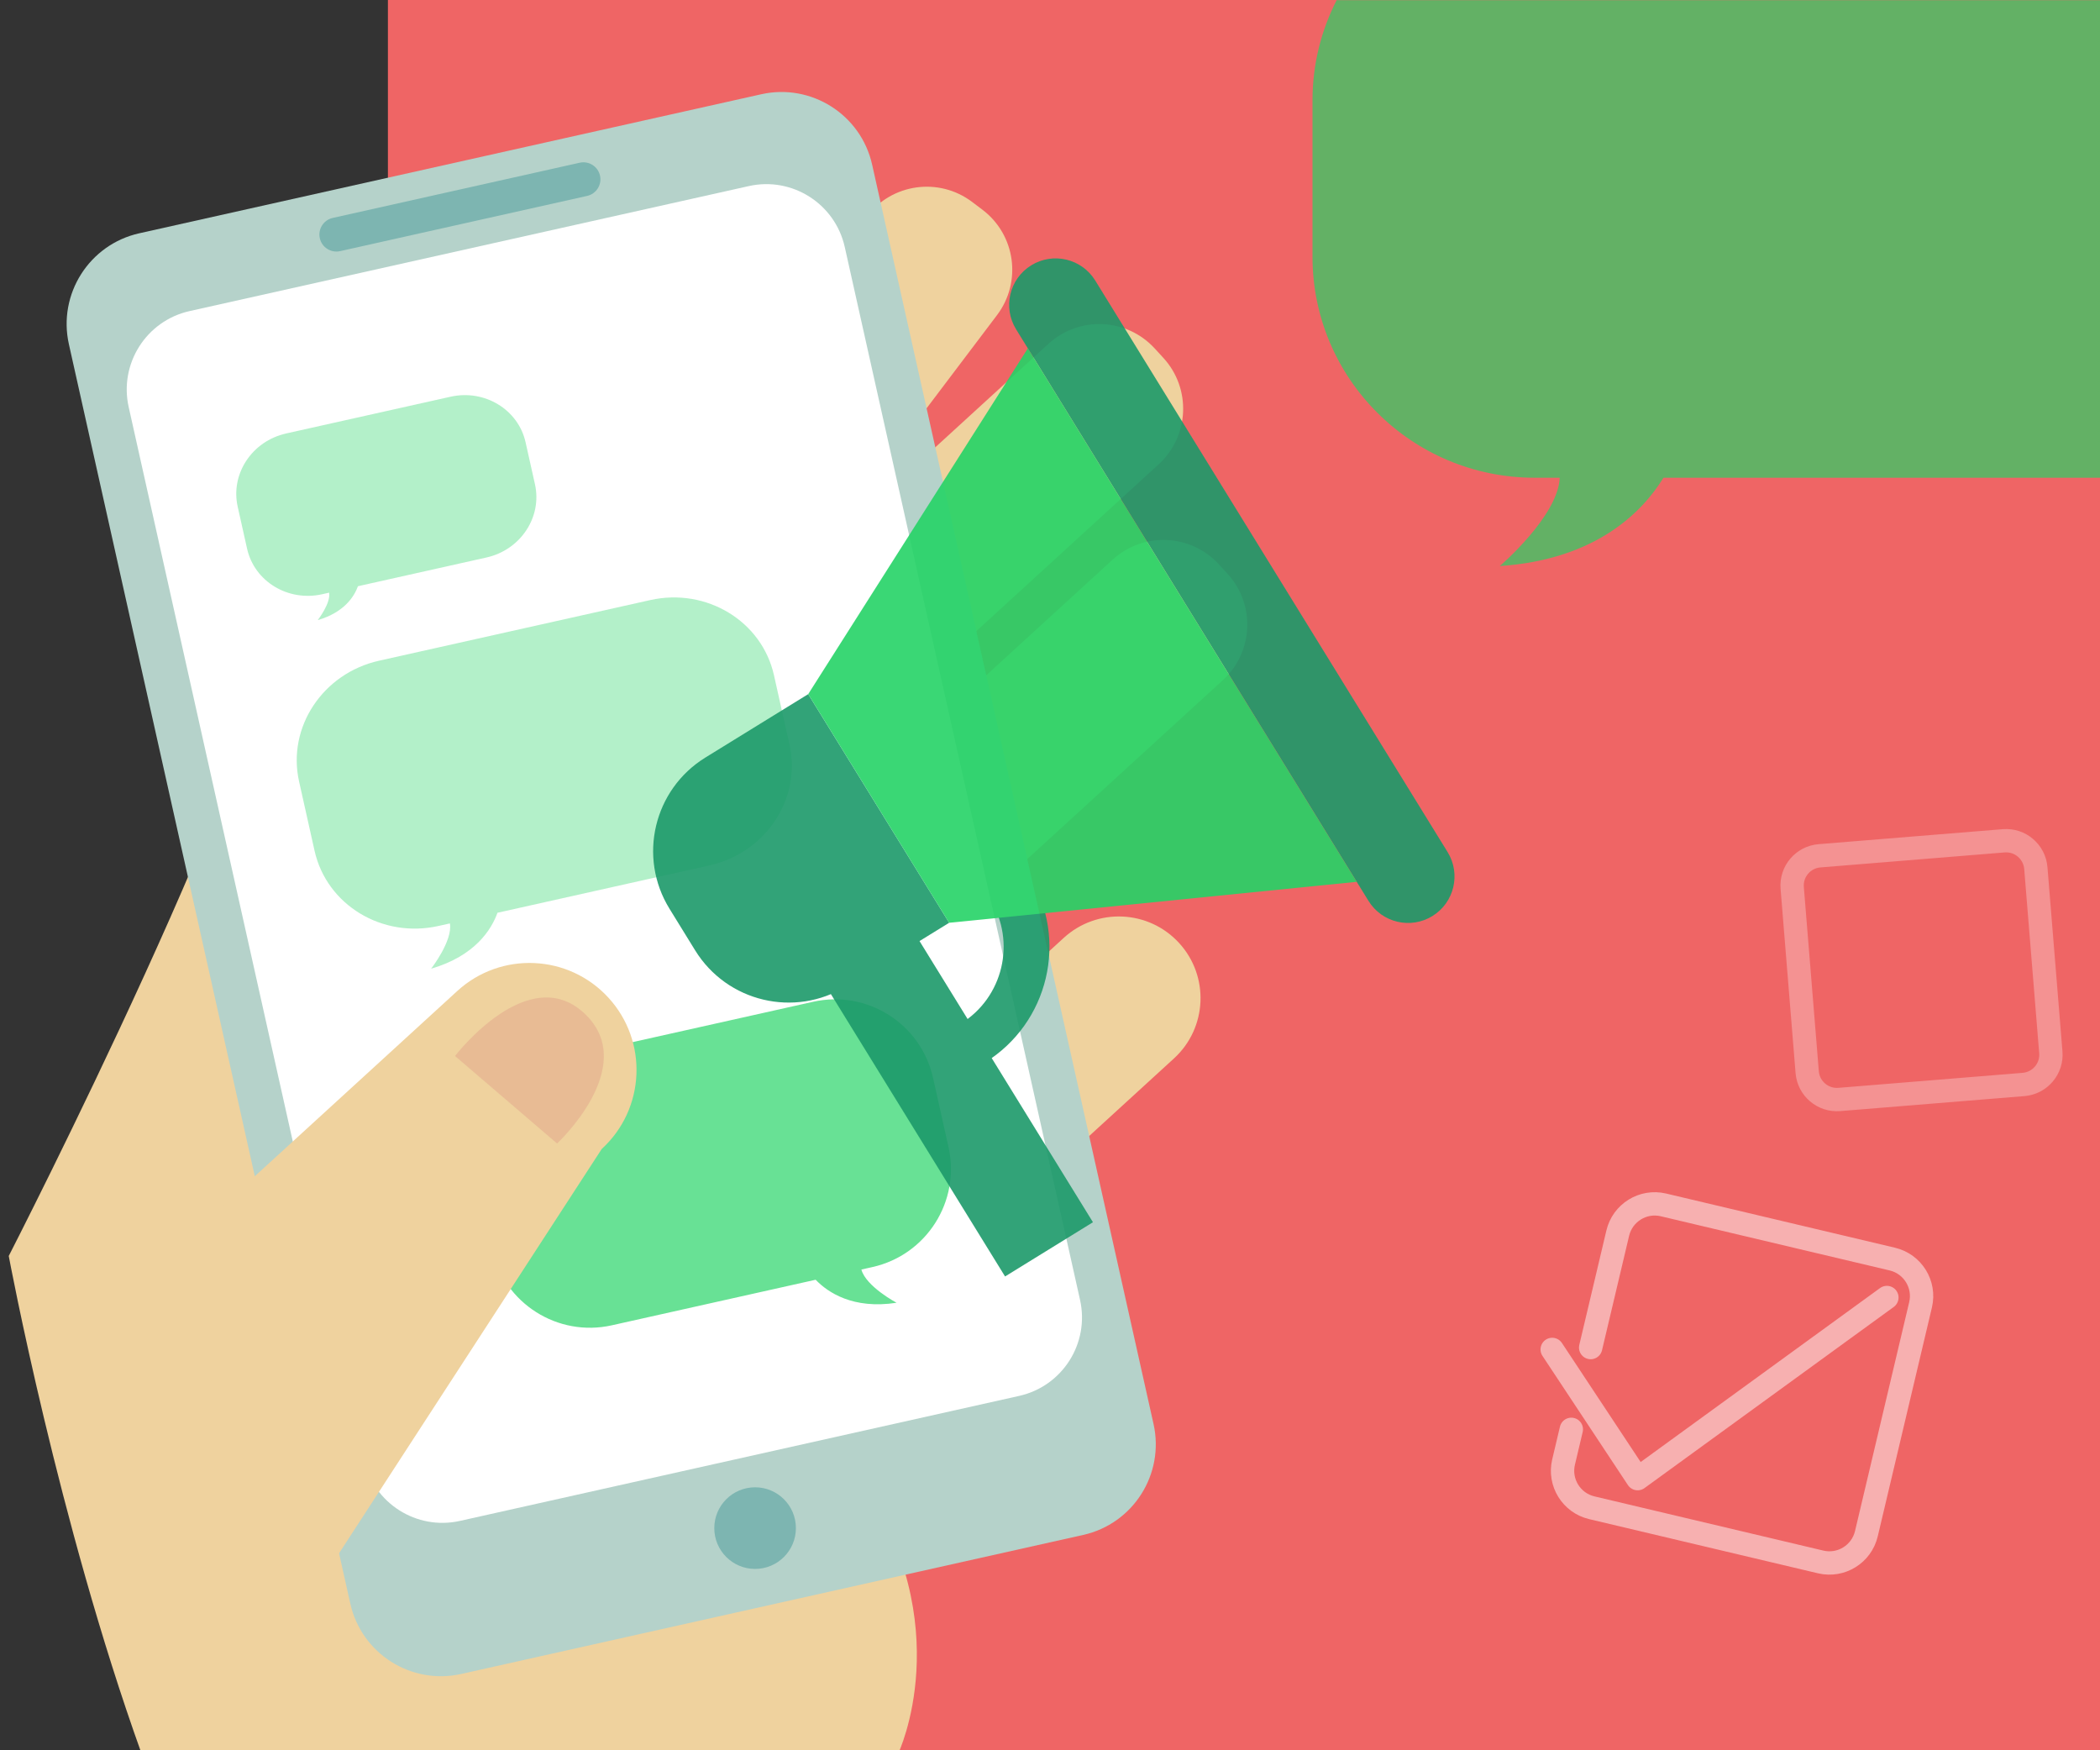 <svg xmlns="http://www.w3.org/2000/svg" xmlns:xlink="http://www.w3.org/1999/xlink" x="0px" y="0px" viewBox="0 0 720 600" style="enable-background:new 0 0 720 600;" xml:space="preserve">
<rect x="0" y="0" width="720" height="600" fill="#333333" stroke="none"/>
<style type="text/css">
	.st0{fill:#EF6565;}
	.st1{fill:#EFD29E;}
	.st2{opacity:0.69;fill:#25D366;}
	.st3{fill:#B5D2CA;}
	.st4{fill:#FFFFFF;}
	.st5{fill:#7DB5B1;}
	.st6{opacity:0.35;fill:#25D366;}
	.st7{opacity:0.9;}
	.st8{fill:#1C9969;}
	.st9{fill:#25D366;}
	.st10{opacity:0.49;fill:none;stroke:#FFFFFF;stroke-width:8;stroke-linecap:round;stroke-linejoin:round;stroke-miterlimit:10;}
	.st11{opacity:0.29;fill:none;stroke:#FFFFFF;stroke-width:8;stroke-linecap:round;stroke-linejoin:round;stroke-miterlimit:10;}
	.st12{opacity:0.54;fill:#E2A98D;}
</style>
<g id="&#x421;&#x43B;&#x43E;&#x439;_2">
	<rect x="133" class="st0" width="588" height="601"></rect>
	<path class="st1" d="M154.69,312.78l-3.51-2.65c-11.37-8.59-13.61-24.77-5.02-36.14L297.17,74.25   c8.59-11.37,24.77-13.61,36.14-5.02l3.51,2.65c11.37,8.59,13.61,24.77,5.02,36.14L190.83,307.75   C182.24,319.12,166.05,321.37,154.69,312.78z"></path>
	<path class="st1" d="M198.06,400.54l-2.97-3.24c-9.62-10.51-8.89-26.83,1.62-36.45l184.76-169c10.51-9.62,26.83-8.89,36.45,1.62   l2.97,3.24c9.62,10.51,8.89,26.83-1.62,36.45l-184.76,169C224,411.78,207.68,411.05,198.06,400.54z"></path>
	<path class="st1" d="M176.06,326.54l-2.97-3.24c-9.62-10.51-8.89-26.83,1.62-36.45l184.76-169c10.51-9.62,26.83-8.89,36.45,1.62   l2.97,3.24c9.62,10.51,8.89,26.83-1.62,36.45l-184.76,169C202,337.78,185.68,337.05,176.06,326.54z"></path>
	<path class="st1" d="M239.58,473.92L239.58,473.92c-10.44-11.41-9.65-29.12,1.76-39.56l123.37-112.85   c11.41-10.44,29.12-9.65,39.56,1.76l0,0c10.44,11.41,9.65,29.12-1.76,39.56L279.14,475.68   C267.73,486.11,250.02,485.33,239.58,473.92z"></path>
	<path class="st1" d="M181.16,198.4c0,0-86.53-40.78-85.47,6.27C96.66,247.99,3,430.55,3,430.55S19.93,521.53,48.49,601H308   c0,0,20.85-43.81-13-94S181.16,198.4,181.16,198.4z"></path>
	<path class="st2" d="M450,34.4v53.6c0,41.84,34.1,75.77,76.16,75.77h8.61c-0.58,13.21-20.55,30.27-20.55,30.27   c33.44-2.22,49.23-19.05,56.11-30.27h149.93V0.05H458.28C453,10.37,450,22.03,450,34.4z"></path>
	<g>
		<path class="st3" d="M371.37,526.18l-213.24,47.66c-17.17,3.84-34.19-6.97-38.03-24.13L23.62,118    c-3.84-17.17,6.97-34.19,24.13-38.03l213.24-47.66c17.17-3.84,34.19,6.97,38.03,24.13l96.48,431.71    C399.34,505.32,388.54,522.35,371.37,526.18z"></path>
		<path class="st4" d="M349.42,478.52l-191.73,42.85c-14.85,3.32-29.58-6.03-32.9-20.88L44.12,139.54    c-3.32-14.85,6.03-29.58,20.88-32.9l191.73-42.85c14.85-3.32,29.58,6.03,32.9,20.88l80.67,360.94    C373.63,460.47,364.28,475.2,349.42,478.52z"></path>
		<circle class="st5" cx="258.89" cy="523.84" r="13.99"></circle>
		<path class="st5" d="M201.3,67.16l-84.69,18.93c-3.14,0.7-6.26-1.28-6.96-4.42v0c-0.7-3.14,1.28-6.26,4.42-6.96l84.69-18.93    c3.14-0.7,6.26,1.28,6.96,4.42v0C206.42,63.34,204.44,66.46,201.3,67.16z"></path>
	</g>
	<path class="st2" d="M189.44,363.38l89.36-19.97c18.55-4.15,36.95,7.53,41.1,26.08l5.31,23.76c4.15,18.55-7.53,36.95-26.08,41.1   l-3.8,0.85c1.56,5.8,12.06,11.39,12.06,11.39c-14.97,2.31-23.6-3.59-27.74-7.89l-69.88,15.62c-18.55,4.15-36.95-7.53-41.1-26.08   l-5.31-23.76C159.21,385.93,170.89,367.53,189.44,363.38z"></path>
	<path class="st6" d="M222.93,205.71l-92.96,20.78c-19.3,4.31-31.58,22.85-27.43,41.4l5.31,23.76   c4.15,18.55,23.15,30.09,42.45,25.78l3.95-0.88c1.04,5.91-6.43,15.52-6.43,15.52c15.12-4.41,20.7-13.49,22.74-19.17l72.69-16.25   c19.3-4.31,31.58-22.85,27.43-41.4l-5.31-23.76C261.23,212.94,242.23,201.39,222.93,205.71z"></path>
	<path class="st6" d="M154.46,136l-56.34,12.59c-11.7,2.61-19.14,13.85-16.63,25.09l3.22,14.4c2.51,11.24,14.03,18.24,25.73,15.63   l2.4-0.54c0.63,3.58-3.9,9.41-3.9,9.41c9.16-2.67,12.54-8.18,13.79-11.62l44.06-9.85c11.7-2.61,19.14-13.85,16.63-25.09l-3.22-14.4   C177.68,140.38,166.16,133.38,154.46,136z"></path>
	<g class="st7">
		<path class="st8" d="M277.1,237.95l48.33,78.38l-35.27,21.75c-17.7,10.92-40.9,5.41-51.82-12.29l-8.8-14.27    c-10.92-17.7-5.41-40.9,12.29-51.82L277.1,237.95z"></path>
		<path class="st8" d="M375.5,96.15l120.82,195.94c4.62,7.49,2.29,17.31-5.2,21.93h0c-7.49,4.62-17.31,2.29-21.93-5.2L348.37,112.88    c-4.62-7.49-2.29-17.31,5.2-21.93l0,0C361.06,86.33,370.88,88.66,375.5,96.15z"></path>
		
			<rect x="268.88" y="359.83" transform="matrix(-0.525 -0.851 0.851 -0.525 179.54 855.303)" class="st8" width="119.23" height="35.41"></rect>
		<path class="st8" d="M335.51,303.18c1.48,1.55,2.82,3.27,3.99,5.17c8.97,14.54,4.45,33.6-10.09,42.56    c-4.55,2.8-9.54,4.29-14.52,4.56l8.94,14.5c4.76-1.12,9.43-3,13.82-5.7c21.92-13.52,28.73-42.24,15.22-64.16    c-1.16-1.88-2.43-3.63-3.8-5.29L335.51,303.18z"></path>
		<polygon class="st9" points="325.42,316.33 277.1,237.95 352.4,119.41 465.16,302.29   "></polygon>
	</g>
	<path class="st10" d="M545.37,461.95l9.29-39.24c1.66-6.99,8.67-11.32,15.66-9.67l78.49,18.58c6.99,1.66,11.32,8.67,9.67,15.66   l-18.58,78.49c-1.66,6.99-8.67,11.32-15.66,9.67l-78.49-18.58c-6.99-1.66-11.32-8.67-9.67-15.66l2.66-11.22"></path>
	<path class="st11" d="M614.47,304.39c-0.46-5.63,3.73-10.56,9.36-11.02l63.15-5.14c5.63-0.46,10.56,3.73,11.02,9.36l5.14,63.15   c0.46,5.63-3.73,10.56-9.36,11.02l-63.15,5.14c-5.63,0.46-10.56-3.73-11.02-9.36L614.47,304.39z"></path>
	<polyline class="st10" points="532.18,462.59 561.48,506.88 646.93,444.79  "></polyline>
	<path class="st1" d="M69.45,469.33L69.45,469.33c-13.68-14.95-12.64-38.16,2.31-51.84l85.02-77.77   c14.95-13.68,38.16-12.64,51.84,2.31l0,0c13.68,14.95,12.64,38.16-2.31,51.84l-96.02,147.77   C95.34,555.32,83.13,484.28,69.45,469.33z"></path>
	<path class="st12" d="M156,362l35,30c0,0,28-26,10-44C181.58,328.58,156,362,156,362z"></path>
</g>
<g id="&#x421;&#x43B;&#x43E;&#x439;_1">
</g>
</svg>